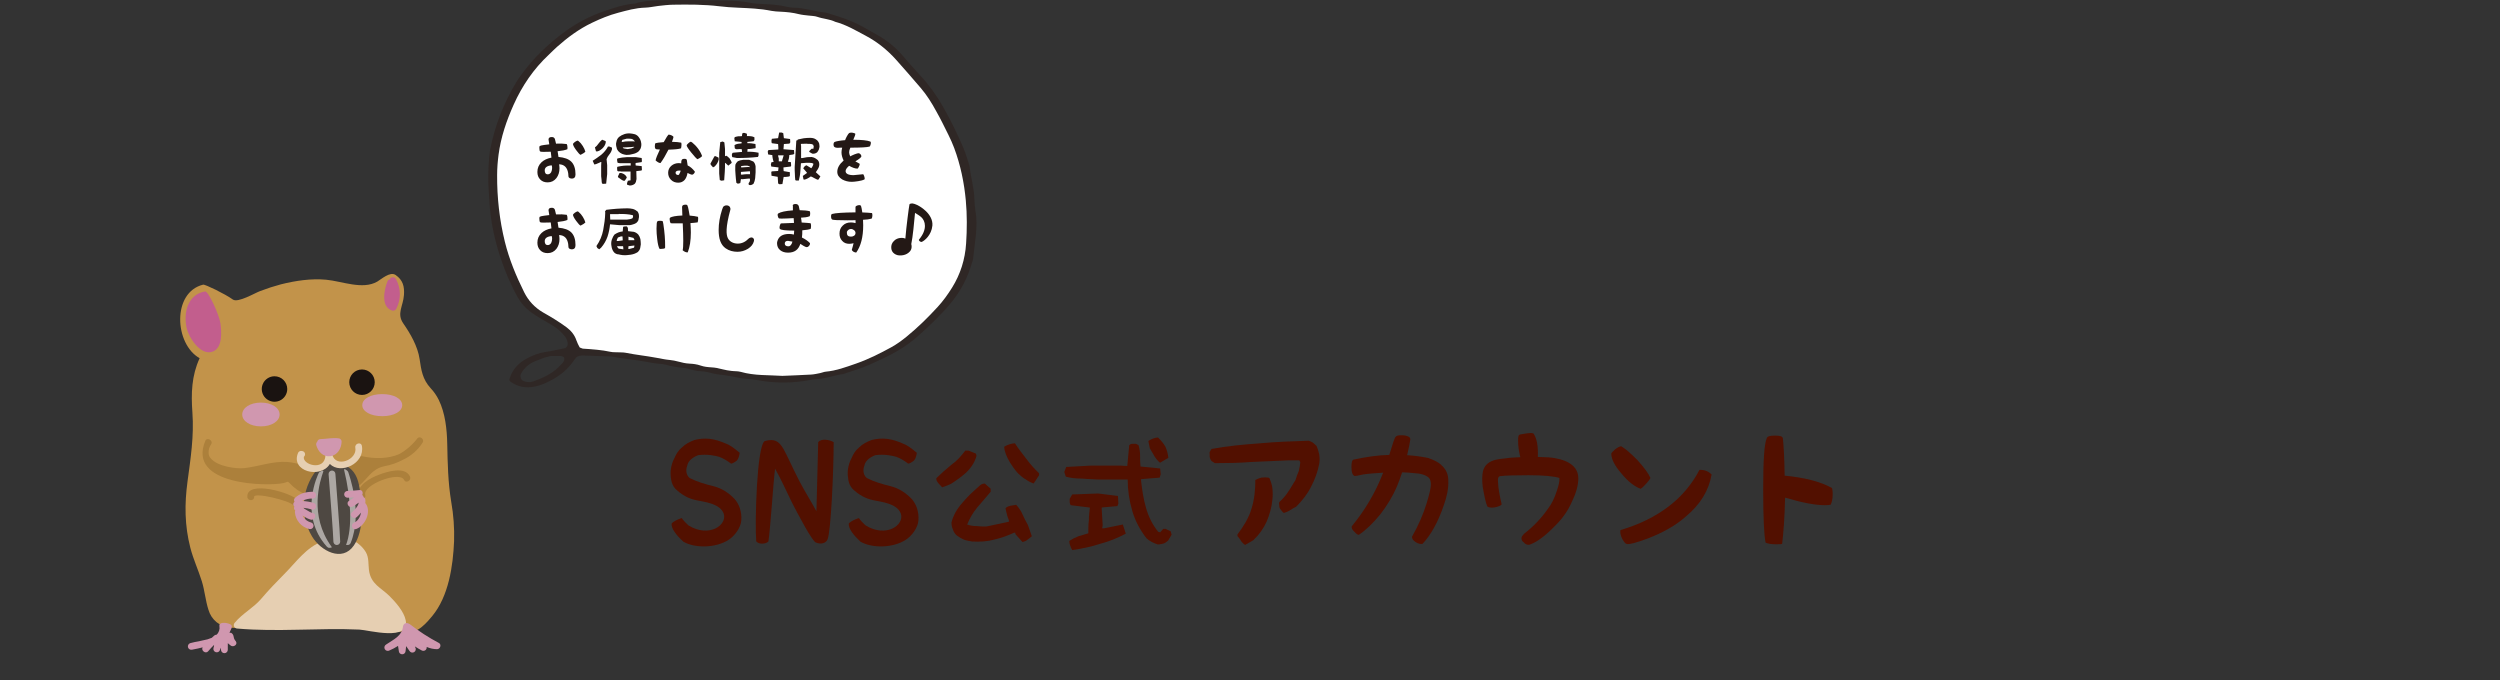 <svg width="768" height="209" viewBox="0 0 768 209" fill="none" xmlns="http://www.w3.org/2000/svg">
<rect x="0" y="0" width="768" height="209" fill="#333333" stroke="none"/>
<path d="M138.617 154.164C137.622 148.14 137.519 142.383 137.39 136.299C137.295 131.846 136.775 126.942 134.808 122.888C134.152 121.543 133.294 120.306 132.264 119.219C129.788 116.5 129.405 113.695 128.911 110.351C128.33 106.411 126.123 102.58 123.902 99.376C121.793 96.34 123.833 94.135 124.092 90.667C124.29 88 123.782 86.021 121.518 84.469C119.836 83.316 117.135 85.783 115.899 86.505C111.416 89.116 105.01 86.37 100.189 85.929C95.521 85.501 90.823 86.226 86.304 87.346C84.153 87.921 82.034 88.606 79.953 89.399C78.394 89.962 73.088 93.121 71.546 92.019C69.046 90.236 62.98 87.299 62.395 87.445C52.782 89.819 53.591 105.712 61.327 110.039C58.862 115.419 58.68 120.766 59.106 126.71C59.63 134.015 58.573 140.693 57.606 147.905C56.668 154.89 56.712 161.396 58.461 168.236C59.359 171.752 60.922 175.103 62.002 178.566C62.894 181.436 63.107 184.456 64.035 187.322C64.457 188.818 65.329 190.148 66.532 191.133C67.735 192.117 69.212 192.708 70.762 192.825C77.997 193.328 85.38 192.181 92.648 192.173C99.364 192.165 105.518 192.239 112.18 193.282C116.486 193.958 121.19 194.781 125.467 193.613C127.898 195.155 131.388 190.935 132.772 189.266C137.826 183.162 139.176 173.873 139.494 166.246C139.617 162.199 139.323 158.15 138.617 154.164Z" fill="#C2934A"/>
<path d="M128.211 134.679C126.693 136.652 124.791 138.297 122.619 139.514C119.171 140.989 115.056 140.984 111.222 140.152C111 140.095 110.766 140.11 110.553 140.197C110.341 140.283 110.162 140.435 110.043 140.631C108.15 143.66 102.278 143.471 99.174 143.707C95.221 144.006 92.038 142.189 88.237 141.915C83.773 141.595 79.402 143.337 74.988 143.812C72.589 144.07 66.837 143.316 64.789 140.846C64.556 140.618 64.373 140.344 64.251 140.042C64.129 139.739 64.071 139.415 64.08 139.089C64.05 138.151 64.33 137.229 64.877 136.466C65.607 135.33 63.592 134.176 63.075 135.413C57.279 149.248 82.451 149.429 87.066 148.401C88.431 148.097 88.313 147.699 88.902 148.362C90.359 149.952 92.151 151.199 94.147 152.015C98.842 153.791 102.075 151.349 106.787 150.71C112.202 149.978 112.746 144.246 118.122 143.216C120.084 142.861 121.979 142.202 123.737 141.263C126.248 140.121 128.372 138.273 129.851 135.945C130.472 134.954 128.968 133.753 128.211 134.679Z" fill="#AC803B"/>
<path d="M124.624 190.5C124.072 187.849 121.59 185.058 119.754 183.199C117.147 180.564 113.887 179.522 113.34 175.101C113.117 173.3 113.357 171.243 112.371 169.596C109.866 165.409 103.305 162.962 99.308 166.229C99.268 166.232 99.228 166.238 99.189 166.246C94.058 168.125 91.076 172.599 87.323 176.356C84.858 178.823 82.467 181.346 80.202 183.997C77.836 186.765 74.463 188.459 72.113 191.302C71.972 191.45 71.878 191.636 71.84 191.836C71.803 192.037 71.825 192.244 71.903 192.433C71.981 192.621 72.112 192.783 72.281 192.899C72.449 193.014 72.647 193.079 72.851 193.084C85.323 194.206 97.911 192.835 110.426 193.411C113.169 193.538 126.013 197.167 124.624 190.5Z" fill="#E6CFB2"/>
<path d="M67.709 99.286C67.342 96.694 63.993 89.364 63.004 89.531C57.66 90.431 56.338 96.023 57.311 100.662C57.929 103.618 61.676 109.567 65.484 107.958C68.438 106.708 68.063 101.793 67.709 99.286Z" fill="#C25E8D"/>
<path d="M121.626 85.715C121.528 85.541 121.384 85.398 121.21 85.302C121.036 85.205 120.838 85.158 120.639 85.167C120.44 85.176 120.247 85.24 120.082 85.352C119.917 85.464 119.786 85.619 119.704 85.801C119.698 85.813 119.695 85.829 119.69 85.841C119.538 85.878 119.397 85.951 119.28 86.056C119.164 86.16 119.075 86.292 119.021 86.439C118.015 88.977 116.904 94.234 120.427 95.395C120.686 95.483 120.969 95.469 121.219 95.356C121.468 95.243 121.666 95.041 121.772 94.788C122.499 93.382 122.867 91.817 122.841 90.233C122.816 88.65 122.398 87.098 121.626 85.715Z" fill="#C25E8D"/>
<path d="M80.154 130.982C76.885 130.982 74.414 129.411 74.414 127.329C74.414 125.247 76.882 123.676 80.154 123.676C83.427 123.676 85.895 125.247 85.895 127.329C85.895 129.411 83.428 130.982 80.154 130.982Z" fill="#D097AF"/>
<path d="M117.425 127.851C113.872 127.851 111.293 126.424 111.293 124.46C111.293 122.495 113.873 121.067 117.425 121.067C120.977 121.067 123.557 122.494 123.557 124.46C123.557 126.425 120.978 127.851 117.425 127.851Z" fill="#D097AF"/>
<path d="M91.591 153.729C89.716 151.371 75.697 147.324 75.98 152.64C76.049 153.98 78.136 153.986 78.067 152.64C77.986 151.13 88.98 153.777 90.115 155.205C90.953 156.259 92.421 154.771 91.591 153.729Z" fill="#AC803B"/>
<path d="M125.936 146.373C124.423 143.139 118.896 144.904 116.512 145.795C113.89 146.775 109.197 149.123 110.199 152.656C110.273 152.923 110.45 153.15 110.691 153.286C110.931 153.423 111.217 153.458 111.483 153.384C111.75 153.31 111.977 153.134 112.113 152.893C112.25 152.652 112.285 152.367 112.211 152.1C111.302 148.893 122.81 144.596 124.133 147.425C124.704 148.645 126.503 147.585 125.936 146.373Z" fill="#AC803B"/>
<path d="M72.444 196.996C72.39 196.919 72.33 196.857 72.276 196.787H72.279L72.259 196.769C71.464 195.725 72.112 195.161 71.02 194.394C70.97 194.359 70.549 194.418 70.498 194.394C70.685 193.695 71.841 192.322 70.759 191.784C69.557 191.186 67.219 191.007 67.405 192.322C67.495 192.801 67.463 193.295 67.312 193.759C67.162 194.222 66.897 194.641 66.543 194.975C66.291 194.984 66.048 195.07 65.847 195.221C65.574 195.447 65.329 195.694 65.069 195.929C64.642 196.114 64.204 196.272 63.756 196.4C62.865 196.573 61.984 196.784 61.103 197C60.219 197.143 59.343 197.33 58.479 197.562C58.212 197.636 57.986 197.813 57.849 198.054C57.713 198.294 57.677 198.58 57.751 198.846C57.825 199.113 58.002 199.34 58.243 199.476C58.483 199.613 58.769 199.648 59.035 199.574C60.13 199.399 61.202 199.128 62.275 198.864C61.648 199.814 63.189 200.986 63.932 200.088C64.51 199.395 65.124 198.734 65.773 198.107C65.754 198.436 65.689 198.762 65.58 199.073C65.506 199.34 65.541 199.625 65.678 199.866C65.814 200.107 66.041 200.284 66.308 200.357C66.574 200.431 66.86 200.396 67.1 200.26C67.341 200.123 67.518 199.897 67.592 199.63C67.651 199.386 67.745 199.173 67.815 198.941C67.836 199.167 67.885 199.381 67.891 199.614C67.891 199.89 68.001 200.156 68.197 200.352C68.392 200.547 68.658 200.657 68.934 200.657C69.211 200.657 69.477 200.547 69.672 200.352C69.868 200.156 69.978 199.89 69.978 199.614V197.575C70.256 197.802 70.535 198.026 70.805 198.265C71.648 199.005 73.162 198.015 72.444 196.996Z" fill="#D097AF"/>
<path d="M134.783 197.489C131.659 195.847 128.69 193.925 125.912 191.749C125.841 191.707 125.763 191.676 125.682 191.66C125.525 191.53 125.335 191.445 125.134 191.413C124.933 191.382 124.726 191.404 124.536 191.478C124.347 191.553 124.18 191.676 124.054 191.836C123.928 191.997 123.846 192.187 123.818 192.389C123.45 195.477 120.866 196.434 118.594 198.012C118.355 198.152 118.182 198.381 118.112 198.648C118.042 198.916 118.081 199.201 118.22 199.44C118.36 199.679 118.589 199.852 118.857 199.923C119.125 199.993 119.409 199.954 119.648 199.814C120.564 199.427 121.444 198.96 122.277 198.418C122.369 198.927 122.462 199.437 122.513 199.956C122.513 200.233 122.623 200.499 122.819 200.694C123.015 200.89 123.28 201 123.557 201C123.834 201 124.099 200.89 124.295 200.694C124.49 200.499 124.6 200.233 124.6 199.956C124.625 199.463 124.681 198.972 124.766 198.485C125.104 198.978 125.468 199.453 125.787 199.961C125.856 200.08 125.948 200.183 126.057 200.266C126.167 200.349 126.291 200.409 126.424 200.444C126.556 200.479 126.695 200.487 126.83 200.469C126.966 200.45 127.097 200.405 127.216 200.336C127.334 200.266 127.437 200.175 127.52 200.065C127.603 199.956 127.664 199.832 127.698 199.699C127.733 199.566 127.741 199.428 127.723 199.292C127.704 199.157 127.659 199.026 127.59 198.907C127.536 198.794 127.504 198.684 127.458 198.573C128.132 199.027 128.831 199.441 129.554 199.813C129.724 199.909 129.919 199.954 130.114 199.943C130.309 199.932 130.497 199.866 130.656 199.752C130.815 199.639 130.938 199.482 131.011 199.301C131.085 199.119 131.105 198.921 131.069 198.729C132.071 199.18 133.156 199.42 134.255 199.433C135.243 199.428 135.75 197.96 134.783 197.489Z" fill="#D097AF"/>
<path d="M88.243 119.501C88.243 120.275 88.014 121.032 87.584 121.676C87.154 122.32 86.543 122.822 85.828 123.119C85.113 123.415 84.325 123.493 83.566 123.342C82.806 123.191 82.109 122.818 81.561 122.27C81.014 121.723 80.641 121.025 80.49 120.266C80.339 119.507 80.417 118.719 80.713 118.004C81.01 117.289 81.512 116.678 82.156 116.248C82.8 115.818 83.557 115.588 84.331 115.589C85.368 115.589 86.363 116.002 87.097 116.735C87.83 117.469 88.243 118.463 88.243 119.501Z" fill="#1A1311"/>
<path d="M111.206 121.327C113.367 121.327 115.12 119.575 115.12 117.413C115.12 115.251 113.367 113.499 111.206 113.499C109.044 113.499 107.292 115.251 107.292 117.413C107.292 119.575 109.044 121.327 111.206 121.327Z" fill="#1A1311"/>
<path d="M110.496 150.099C109.995 146.993 108.996 144.276 106.006 142.982C104.211 142.203 101.272 141.633 99.377 142.639C99.019 142.43 98.612 142.847 98.245 143.247C95.556 146.089 93.868 149.732 93.436 153.621C93.005 157.51 93.854 161.434 95.855 164.797C98.539 169.255 105.131 172.792 108.704 167.57C111.863 162.958 111.337 155.305 110.496 150.099Z" fill="#4E4842"/>
<path d="M101.203 168.298C101.057 168.298 100.912 168.267 100.778 168.207C100.645 168.147 100.525 168.059 100.428 167.95C91.523 158.049 97.862 145.416 97.923 145.29C98.187 144.778 99.518 144.296 99.328 144.839C98.33 147.681 94.764 158.205 101.898 168.028C102.057 168.245 101.449 168.296 101.203 168.296L101.203 168.298Z" fill="#ACA7A3"/>
<path d="M103.464 167.427C103.187 167.427 102.922 167.317 102.726 167.121C102.531 166.926 102.421 166.66 102.421 166.384C102.421 164.834 101.455 152.162 100.945 145.677C100.934 145.541 100.951 145.403 100.993 145.273C101.035 145.143 101.103 145.022 101.192 144.918C101.281 144.813 101.39 144.728 101.512 144.665C101.634 144.603 101.767 144.566 101.904 144.555C102.041 144.544 102.178 144.561 102.309 144.603C102.439 144.645 102.56 144.713 102.664 144.802C102.768 144.891 102.854 145 102.916 145.122C102.978 145.244 103.016 145.377 103.027 145.514C103.086 146.279 104.508 164.367 104.508 166.385C104.508 166.662 104.399 166.927 104.203 167.123C104.007 167.319 103.742 167.428 103.465 167.428L103.464 167.427Z" fill="#ACA7A3"/>
<path d="M106.769 167.427C106.621 167.427 106.275 167.476 106.331 167.33C108.248 162.296 107.899 153.337 105.702 144.331C105.562 143.775 106.832 144.496 106.991 145.05C107.158 145.641 111.552 157.424 107.716 166.825C107.635 167.009 107.502 167.164 107.334 167.272C107.165 167.379 106.968 167.434 106.768 167.43L106.769 167.427Z" fill="#ACA7A3"/>
<path d="M96.349 154.503C95.203 154.151 94.016 153.951 92.819 153.91C93.813 153.366 94.939 153.107 96.072 153.161C96.348 153.161 96.614 153.051 96.809 152.856C97.005 152.66 97.115 152.395 97.115 152.118C97.115 151.841 97.005 151.576 96.809 151.38C96.614 151.184 96.348 151.074 96.072 151.074C94.021 151.092 92.166 151.504 90.637 152.945C90.468 153.091 90.358 153.293 90.328 153.514C90.298 153.735 90.35 153.96 90.474 154.145C90.362 154.233 90.271 154.344 90.207 154.471C90.143 154.598 90.107 154.738 90.103 154.88C90.098 155.022 90.125 155.163 90.181 155.294C90.237 155.425 90.321 155.542 90.427 155.637C90.327 155.821 90.294 156.034 90.332 156.24C90.37 156.446 90.477 156.633 90.635 156.77C90.658 156.791 90.686 156.807 90.71 156.827C90.624 156.982 90.582 157.159 90.59 157.336C90.685 158.556 91.163 159.715 91.957 160.645C92.752 161.576 93.82 162.231 95.01 162.517C95.275 162.586 95.557 162.548 95.794 162.411C96.031 162.274 96.206 162.05 96.278 161.786C96.352 161.521 96.318 161.239 96.185 161C96.052 160.76 95.829 160.583 95.567 160.506C94.998 160.362 94.467 160.097 94.01 159.728C93.554 159.36 93.183 158.897 92.923 158.371C93.07 158.454 93.212 158.548 93.358 158.63C94.024 159.083 94.758 159.426 95.532 159.647C96.848 159.86 97.411 157.848 96.089 157.636C95.494 157.45 94.93 157.178 94.414 156.828C93.939 156.568 93.463 156.284 93.007 155.975C93.954 156.051 94.889 156.233 95.795 156.517C97.085 156.919 97.629 154.904 96.349 154.503Z" fill="#D097AF"/>
<path d="M112.368 154.722C112.322 154.668 112.27 154.619 112.214 154.576C112.275 154.188 112.275 153.793 112.214 153.405C112.196 153.255 112.137 153.112 112.043 152.992C111.949 152.872 111.825 152.781 111.683 152.726C111.675 152.603 111.643 152.483 111.587 152.373L111.571 152.347C111.49 152.231 111.389 152.13 111.273 152.05C111.608 151.4 111.342 150.461 110.425 150.551C109.212 150.671 107.99 150.797 106.772 150.812C106.495 150.812 106.229 150.922 106.034 151.118C105.838 151.313 105.728 151.579 105.728 151.855C105.728 152.132 105.838 152.398 106.034 152.593C106.229 152.789 106.495 152.899 106.772 152.899C107.423 152.891 108.076 152.85 108.729 152.795C108.277 153.175 107.795 153.519 107.289 153.824C106.1 154.456 107.156 156.259 108.343 155.627C108.835 155.353 109.309 155.048 109.762 154.713C109.911 154.608 110.059 154.501 110.206 154.395C110.071 155.513 108.824 156.766 108.118 157.38C107.103 158.268 108.585 159.738 109.594 158.856C110.069 158.438 110.502 157.976 110.889 157.477C110.73 158.77 109.871 160.142 108.841 160.504C107.578 160.945 108.121 162.963 109.397 162.515C112.107 161.567 114.187 157.308 112.368 154.722Z" fill="#D097AF"/>
<path d="M111.168 136.968C110.921 135.646 108.91 136.208 109.156 137.525C109.852 141.239 103.108 143.925 102.035 139.58C101.962 139.343 101.807 139.139 101.598 139.006C101.388 138.872 101.139 138.818 100.893 138.851C100.647 138.884 100.421 139.004 100.254 139.188C100.088 139.373 99.993 139.61 99.986 139.858C99.806 144.904 92.741 142.75 93.359 140.308C93.5 140.191 93.606 140.037 93.665 139.864C93.724 139.69 93.733 139.503 93.691 139.325C93.649 139.146 93.558 138.983 93.428 138.853C93.298 138.724 93.135 138.633 92.956 138.591C92.901 138.579 92.844 138.568 92.787 138.555C92.566 138.495 92.33 138.509 92.117 138.596C91.904 138.683 91.726 138.837 91.609 139.035C89.035 144.825 98.552 147.21 101.328 142.528C104.653 145.883 112.181 142.384 111.168 136.968Z" fill="#E6CFB2"/>
<path d="M104.177 134.674C102.229 134.403 100.356 134.831 98.42 134.897C98.194 134.898 97.975 134.977 97.8 135.121C97.626 135.265 97.506 135.464 97.461 135.686C97.324 135.821 97.225 135.989 97.171 136.173C97.117 136.357 97.111 136.552 97.153 136.739C97.714 138.757 99.272 140.444 101.512 140.137C103.711 139.834 104.885 137.733 104.944 135.68C104.946 135.451 104.872 135.227 104.733 135.045C104.594 134.863 104.399 134.732 104.177 134.674Z" fill="#D097AF"/>
<g clip-path="url(#clip0_499_3)">
<path d="M150.658 45.56C152.112 38.358 154.775 31.636 158.542 25.351C159.03 24.529 159.582 23.751 160.145 22.972C163.869 17.808 168.432 13.465 173.536 9.72C177.25 6.999 181.293 4.908 185.665 3.414C188.731 2.368 191.787 1.323 195.056 1.099C197.443 0.309 199.905 0.16 202.398 0.096C209.264 -0.086 216.119 0.053 222.984 0.16C225.457 0.202 227.929 0.352 230.38 0.843C231.675 1.109 233.022 1.173 234.359 1.237C236.842 1.355 239.304 1.472 241.734 2.091C242.466 2.283 243.241 2.358 243.994 2.368C247.263 2.39 250.351 3.595 253.576 3.851C257.609 4.993 261.598 6.263 265.27 8.343C266.596 9.09 267.912 9.869 269.249 10.595C272.294 12.259 274.958 14.393 277.239 17.018C278.99 19.035 280.73 21.083 282.556 23.025C285.325 25.97 287.67 29.213 289.665 32.713C292.031 36.864 294.132 41.164 296.011 45.56C296.764 47.331 297.231 49.177 297.846 50.991C298.196 54.416 299.268 57.745 299.342 61.212C299.374 62.364 299.438 63.517 299.64 64.648C300.552 69.663 299.396 74.571 298.929 79.511C298.897 79.884 298.738 80.247 298.632 80.621C297.295 85.283 295.109 89.498 292 93.222C289.05 96.753 285.718 99.901 282.311 102.974C280.317 104.777 278.162 106.345 275.86 107.711C273.069 109.376 270.098 110.667 267.159 112.011C264.548 113.217 261.779 113.932 259.094 114.892C256.261 115.244 253.576 116.407 250.69 116.46C250.128 116.471 249.555 116.599 248.992 116.706C243.506 117.762 238.02 117.794 232.524 116.748C231.399 116.535 230.253 116.439 229.117 116.354C227.971 116.258 226.857 116.098 225.733 115.82C224.629 115.543 223.494 115.404 222.369 115.223C221.424 115.084 220.459 115.063 219.546 114.839C218.061 114.476 216.596 114.06 215.058 114.028C213.317 113.996 211.726 113.195 210.017 113.035C208.118 112.854 206.24 112.555 204.404 112.011C203.863 111.851 203.279 111.808 202.706 111.776C201.178 111.68 199.693 111.36 198.196 111.083C194.822 110.464 191.395 110.24 188.031 109.546C187.851 109.504 187.649 109.514 187.458 109.504C184.603 109.397 181.738 109.301 178.884 109.205C178.693 109.205 178.502 109.237 178.311 109.269C177.738 109.365 177.165 109.525 176.836 110.016C175.329 112.267 173.536 114.209 171.244 115.681C169.461 116.823 167.594 117.805 165.609 118.424C162.585 119.362 159.582 119.213 156.866 117.293C156.505 117.036 156.399 116.759 156.537 116.311C157.449 113.387 159.423 111.371 162.044 110.026C163.731 109.162 165.482 108.426 167.413 108.149C169.483 107.85 171.52 107.359 173.568 106.954C173.992 106.868 174.47 106.111 174.417 105.609C174.332 104.841 174.13 104.126 173.653 103.486C172.592 102.099 171.329 100.946 169.854 100.05C168.719 99.357 167.562 98.684 166.405 98.023C160.972 94.929 159.71 92.966 157.354 88.068C155.699 84.622 154.298 81.047 153.184 77.388C151.688 72.437 150.658 67.369 150.361 62.183C150.266 60.465 150.16 58.737 150.022 56.453C149.884 53.637 150.138 48.056 150.637 45.57L150.658 45.56ZM249.183 115.052C250.128 114.999 251.061 114.774 251.985 114.593C252.547 114.486 253.078 114.22 253.64 114.166C256.898 113.878 259.922 112.737 262.978 111.68C266.766 110.368 270.331 108.565 273.833 106.644C275.499 105.727 277.038 104.596 278.523 103.39C281.94 100.605 285.06 97.532 288.031 94.299C289.718 92.464 291.161 90.458 292.477 88.346C295.056 84.195 296.467 79.671 296.785 74.827C297.072 70.431 297.103 66.024 296.7 61.628C296.191 56.091 295.066 50.649 293.114 45.432C292.116 42.754 290.726 40.225 289.474 37.653C288.89 36.448 288.222 35.295 287.585 34.122C286.216 31.593 284.699 29.171 282.821 26.984C280.338 24.081 277.834 21.201 275.287 18.352C272.592 15.343 269.483 12.846 265.907 10.947C262.882 9.346 259.932 7.575 256.579 6.69C254.85 5.836 252.887 5.804 251.083 5.164C250.213 4.854 249.205 4.886 248.26 4.758C247.316 4.63 246.35 4.577 245.438 4.342C243.581 3.862 241.692 3.67 239.782 3.585C238.827 3.542 237.872 3.499 236.938 3.318C233.564 2.635 230.136 2.507 226.709 2.358C224.809 2.272 222.899 2.155 221.011 1.92C216.267 1.344 211.503 1.365 206.749 1.44C205.232 1.461 203.714 1.654 202.197 1.824C200.87 1.974 199.555 2.304 198.239 2.336C195.342 2.4 192.594 3.201 189.845 3.926C187.097 4.652 184.455 5.751 181.866 6.988C177.865 8.898 174.364 11.502 171.074 14.425C170.215 15.183 169.429 16.015 168.591 16.805C163.922 21.169 160.399 26.343 157.789 32.169C155.592 37.077 153.863 42.135 153.162 47.491C152.887 49.572 152.727 51.684 152.717 53.786C152.685 60.7 153.438 67.539 155.094 74.261C156.431 79.671 158.553 84.792 161.025 89.764C162.331 92.389 164.272 94.47 166.809 95.953C167.955 96.625 169.132 97.265 170.257 97.98C171.541 98.791 172.836 99.623 174.045 100.53C175.435 101.576 176.528 102.878 177.091 104.596C177.324 105.31 177.706 105.993 178.056 106.665C178.131 106.793 178.385 106.836 178.555 106.911C178.735 106.986 178.905 107.082 179.096 107.092C181.951 107.284 184.794 107.466 187.596 108.074C188.328 108.234 189.113 108.17 189.877 108.213C190.641 108.255 191.416 108.213 192.159 108.351C195.331 108.991 198.547 109.312 201.719 109.909C203.025 110.154 204.319 110.432 205.646 110.56C206.59 110.656 207.534 110.816 208.447 111.083C209.55 111.403 210.654 111.627 211.811 111.691C212.957 111.755 214.092 111.883 215.174 112.267C216.267 112.651 217.392 112.779 218.538 112.833C219.684 112.897 220.798 113.11 221.902 113.419C222.814 113.676 223.759 113.804 224.703 113.932C225.648 114.06 226.634 113.964 227.536 114.22C231.813 115.447 236.216 115.169 240.45 115.457C243.432 115.329 246.286 115.233 249.141 115.063L249.183 115.052ZM164.283 111.019C162.5 111.734 161.078 113.014 160.092 114.732C159.625 115.553 160.017 116.823 160.877 117.09C161.8 117.389 162.776 117.538 163.678 117.218C166.554 116.215 169.313 114.967 171.552 112.822C171.966 112.427 172.348 112 172.74 111.595C173.154 111.168 173.398 110.667 173.345 110.058C173.313 109.642 172.698 109.333 172.008 109.354C171.626 109.365 171.255 109.354 169.865 109.354C168.528 109.28 166.395 110.165 164.304 111.008L164.283 111.019Z" fill="#2F2725"/>
<path d="M240.493 115.458C243.474 115.33 246.329 115.234 249.183 115.063C250.128 115.01 251.061 114.786 251.985 114.604C252.547 114.498 253.078 114.231 253.64 114.178C256.898 113.889 259.922 112.748 262.978 111.691C266.766 110.379 270.331 108.576 273.833 106.655C275.499 105.738 277.038 104.607 278.523 103.401C281.94 100.616 285.06 97.543 288.031 94.31C289.718 92.475 291.161 90.469 292.477 88.357C295.055 84.206 296.467 79.682 296.785 74.838C297.072 70.442 297.103 66.035 296.7 61.64C296.191 56.102 295.066 50.66 293.114 45.443C292.116 42.765 290.726 40.236 289.474 37.665C288.89 36.459 288.222 35.306 287.585 34.133C286.216 31.604 284.699 29.182 282.821 26.995C280.338 24.093 277.833 21.212 275.287 18.363C272.592 15.354 269.482 12.857 265.907 10.958C262.882 9.358 259.932 7.586 256.579 6.701C254.85 5.847 252.887 5.815 251.083 5.175C250.213 4.866 249.204 4.898 248.26 4.77C247.316 4.642 246.35 4.588 245.437 4.354C243.581 3.873 241.692 3.681 239.782 3.596C238.827 3.553 237.872 3.511 236.938 3.329C233.564 2.646 230.136 2.518 226.709 2.369C224.809 2.284 222.899 2.166 221.01 1.931C216.267 1.355 211.503 1.377 206.749 1.451C205.232 1.473 203.714 1.665 202.197 1.835C200.87 1.985 199.555 2.316 198.239 2.348C195.342 2.412 192.594 3.212 189.845 3.937C187.097 4.663 184.455 5.762 181.866 7C177.865 8.91 174.364 11.513 171.074 14.437C170.215 15.194 169.429 16.026 168.591 16.816C163.922 21.18 160.399 26.355 157.789 32.18C155.592 37.088 153.863 42.146 153.162 47.502C152.887 49.583 152.727 51.695 152.717 53.797C152.685 60.711 153.438 67.551 155.094 74.273C156.431 79.682 158.553 84.804 161.025 89.776C162.331 92.4 164.272 94.481 166.808 95.964C167.954 96.636 169.132 97.277 170.257 97.992C171.541 98.802 172.836 99.635 174.045 100.542C175.435 101.587 176.528 102.889 177.091 104.607C177.324 105.322 177.706 106.004 178.056 106.677C178.131 106.805 178.385 106.847 178.555 106.922C178.735 106.997 178.905 107.093 179.096 107.103C181.951 107.296 184.794 107.477 187.596 108.085C188.328 108.245 189.113 108.181 189.877 108.224C190.641 108.266 191.416 108.224 192.159 108.362C195.331 109.003 198.547 109.323 201.719 109.92C203.025 110.166 204.319 110.443 205.645 110.571C206.59 110.667 207.534 110.827 208.447 111.094C209.55 111.414 210.654 111.638 211.811 111.702C212.957 111.766 214.092 111.894 215.174 112.278C216.267 112.662 217.392 112.79 218.538 112.844C219.684 112.908 220.798 113.121 221.902 113.431C222.814 113.687 223.759 113.815 224.703 113.943C225.648 114.071 226.634 113.975 227.536 114.231C231.813 115.458 236.216 115.18 240.45 115.469L240.493 115.458Z" fill="white"/>
<g clip-path="url(#clip1_499_3)">
<path d="M171.556 48.214C173.389 48.374 174.651 48.845 175.5 49.66C176.365 50.531 176.794 51.832 176.794 53.557C176.794 54.444 176.413 54.859 175.643 54.859C175.413 54.859 175.214 54.803 174.976 54.7C174.778 54.572 174.667 54.428 174.635 54.244C174.595 53.773 174.564 53.43 174.548 53.198C174.262 51.441 173.357 50.538 171.762 50.467C171.833 50.954 171.873 51.353 171.873 51.712C171.873 52.886 171.548 53.885 170.937 54.7C170.238 55.586 169.349 56.025 168.238 56.025C167.302 56.025 166.548 55.754 165.968 55.155C165.357 54.54 165.087 53.781 165.087 52.823C165.087 51.625 165.5 50.65 166.365 49.836C167.119 49.133 168.111 48.678 169.405 48.422C169.349 47.791 169.294 47.224 169.191 46.609C167.23 46.697 166.206 46.665 165.968 46.553C165.77 46.425 165.683 46.05 165.683 45.379C165.683 45.052 165.738 44.892 165.865 44.836C166.048 44.724 166.532 44.62 167.23 44.525C167.484 44.469 167.952 44.413 168.738 44.341C168.579 43.438 168.508 42.999 168.508 42.871C168.508 42.344 168.818 42.097 169.516 42.097C170 42.097 170.31 42.296 170.468 42.712C170.484 42.783 170.595 43.215 170.81 44.125C172.143 44.069 173.238 44.125 174.103 44.253C174.246 44.485 174.333 44.868 174.333 45.339C174.333 45.539 174.318 45.699 174.302 45.842C173.603 46.13 172.595 46.33 171.294 46.457C171.405 47.072 171.492 47.615 171.564 48.214H171.556ZM168.262 53.557C168.691 53.557 169.072 53.326 169.325 52.886C169.508 52.487 169.611 52.072 169.611 51.601C169.611 51.313 169.572 51.058 169.484 50.786C168.064 50.914 167.341 51.441 167.341 52.343C167.341 53.126 167.651 53.557 168.262 53.557ZM177.492 43.191C177.492 43.191 177.603 43.223 177.778 43.391C178.246 43.774 178.659 44.245 179.056 44.892C179.437 45.523 179.706 46.106 179.825 46.609C179.54 46.897 179.056 47.24 178.349 47.568C178.04 47.44 177.595 46.937 176.96 46.066C176.31 45.179 176.024 44.565 176.024 44.221C176.024 44.109 176.222 43.918 176.619 43.59C177.048 43.319 177.318 43.191 177.484 43.191H177.492Z" fill="#231815"/>
<path d="M184.929 56.361C184.857 56.034 184.802 55.658 184.802 55.275C184.731 54.876 184.731 54.492 184.675 54.117V50.914L184.731 49.772H184.548C184.223 49.956 183.897 50.084 183.596 50.204C183.27 50.403 182.897 50.475 182.572 50.531L182.072 49.389C182.953 48.806 183.85 48.231 184.738 47.52C185.564 46.817 186.27 45.979 186.77 45.02H187.223L188 45.348V45.851C187.857 46.434 187.604 46.937 187.223 47.392C186.842 47.848 186.524 48.351 186.342 48.934L186.524 50.731V53.486L186.215 56.417L185.262 56.489L184.937 56.361H184.929ZM183.072 46.434L182.762 45.276C183.215 44.964 183.588 44.517 183.897 44.062C184.223 43.607 184.596 43.231 184.977 42.92L186.072 43.351V43.878C186 44.19 185.873 44.509 185.675 44.837C185.492 45.148 185.246 45.396 184.977 45.667C184.675 45.923 184.421 46.099 184.096 46.298C183.77 46.482 183.469 46.554 183.072 46.482V46.426V46.434ZM191.096 47.264C190.643 47.065 190.27 46.809 189.945 46.434C189.691 46.106 189.492 45.803 189.437 45.404C189.31 45.02 189.238 44.645 189.238 44.19C189.31 43.806 189.365 43.431 189.492 43.048C189.619 42.72 189.818 42.393 190.143 42.089C190.643 41.69 191.223 41.386 191.85 41.187C192.429 41.003 193.056 40.931 193.754 41.003C194.207 41.059 194.651 41.131 195.088 41.259C195.54 41.442 195.913 41.69 196.238 42.145C196.564 42.529 196.738 42.928 196.865 43.359C196.992 43.814 197.064 44.318 196.992 44.845C196.937 45.156 196.865 45.475 196.738 45.731C196.556 46.059 196.357 46.314 196.111 46.562C195.611 46.945 195.032 47.193 194.381 47.32C193.754 47.52 193.119 47.592 192.421 47.592C191.969 47.52 191.524 47.448 191.088 47.264H191.096ZM192.627 56.737V56.281L192.881 55.523L193.707 55.395V52.695H190.77C190.572 52.639 190.389 52.568 190.143 52.639C189.889 52.695 189.691 52.568 189.619 52.384L189.564 51.481L189.691 51.226C190.318 51.098 190.969 50.97 191.667 50.898C192.35 50.843 193.056 50.843 193.754 50.843V50.14H190.445L189.746 50.012C189.691 49.812 189.619 49.684 189.619 49.509C189.564 49.309 189.564 49.109 189.564 48.926L189.691 48.67C190.143 48.598 190.643 48.471 191.151 48.399C191.604 48.343 192.104 48.343 192.627 48.271H195.342L197.127 48.542L197.199 49.557L197.072 49.812L195.294 50.068L195.223 50.339L195.294 50.843L197.127 51.026L197.199 52.112L197.072 52.384L195.484 52.568V52.895L195.54 54.995C195.484 55.323 195.413 55.579 195.342 55.898C195.215 56.225 195.04 56.481 194.715 56.657C194.532 56.785 194.262 56.856 194.088 56.912C193.889 56.984 193.635 56.984 193.389 56.984L192.635 56.729L192.627 56.737ZM190.723 55.067C190.397 54.868 190.143 54.684 189.897 54.484L189.826 54.181L190.326 53.151H190.85C191.151 53.222 191.405 53.35 191.675 53.478C191.929 53.662 192.175 53.861 192.357 54.109L192.556 54.564L191.929 55.523H191.532C191.223 55.395 190.977 55.267 190.723 55.067ZM194.969 43.351C194.659 42.968 194.342 42.72 193.889 42.648C193.437 42.592 193.008 42.592 192.556 42.592L191.151 42.976L190.969 43.607H191.278C191.802 43.479 192.302 43.423 192.881 43.423H194.54L194.969 43.479V43.351ZM194.659 45.092C194.135 45.148 193.635 45.22 193.056 45.22C192.477 45.276 191.921 45.276 191.35 45.276V45.404C191.532 45.603 191.802 45.675 192.048 45.675C192.302 45.731 192.548 45.731 192.802 45.803C193.183 45.731 193.58 45.675 193.953 45.603C194.262 45.532 194.58 45.348 194.905 45.148L194.651 45.092H194.659Z" fill="#231815"/>
<path d="M209.223 45.563C208.596 45.795 207.334 45.923 205.35 45.978C204.5 47.648 203.691 49.037 202.905 50.092C202.492 50.092 201.969 49.804 201.397 49.277C201.508 48.646 201.937 47.56 202.715 45.931C201.945 45.899 201.58 45.859 201.524 45.819C201.27 45.691 201.167 45.404 201.167 44.916C201.167 44.333 201.254 44.046 201.397 43.99C201.667 43.878 202.477 43.774 203.897 43.662C204.691 42.217 205.191 41.49 205.334 41.378C205.365 41.378 205.405 41.362 205.477 41.362C205.691 41.362 206 41.45 206.326 41.594C206.707 41.778 206.881 41.937 206.881 42.121C206.881 42.265 206.738 42.72 206.429 43.567C207.635 43.583 208.532 43.678 209.27 43.822C209.302 43.91 209.357 44.126 209.357 44.421C209.357 44.821 209.286 45.196 209.215 45.563H209.223ZM211.238 50.818C212.088 51.218 212.786 51.849 213.437 52.687C213.453 52.719 213.453 52.759 213.453 52.759C213.453 52.943 213.365 53.142 213.167 53.342C212.969 53.574 212.786 53.67 212.572 53.67C212.389 53.67 211.977 53.51 211.207 53.127C211.048 54.069 210.754 54.756 210.326 55.267C209.802 55.85 209.135 56.121 208.365 56.121C207.5 56.121 206.746 55.85 206.151 55.267C205.54 54.652 205.254 53.925 205.254 53.079C205.254 52.232 205.58 51.481 206.262 50.906C206.889 50.379 207.667 50.108 208.532 50.108C208.762 50.108 208.984 50.124 209.27 50.179C209.27 49.565 209.326 49.277 209.429 49.133C209.572 48.878 209.842 48.79 210.294 48.79C210.691 48.79 210.905 48.902 210.992 49.149C211.119 49.82 211.191 50.379 211.246 50.834L211.238 50.818ZM208.556 53.702C208.865 53.158 209.04 52.759 209.111 52.432C208.897 52.392 208.77 52.392 208.683 52.392C207.945 52.392 207.532 52.623 207.532 53.079C207.532 53.262 207.619 53.422 207.746 53.566C207.905 53.694 208.072 53.749 208.286 53.749C208.357 53.749 208.445 53.733 208.556 53.694V53.702ZM212.246 43.543C212.246 43.543 212.405 43.599 212.643 43.774C213.238 44.245 213.865 44.876 214.477 45.691C215.072 46.522 215.469 47.288 215.683 47.951C215.429 48.255 214.945 48.606 214.246 48.91C213.937 48.71 213.278 48.023 212.357 46.865C211.405 45.691 210.937 44.924 210.937 44.653C210.937 44.525 211.119 44.325 211.492 43.982C211.85 43.654 212.103 43.527 212.246 43.527V43.543Z" fill="#231815"/>
<path d="M218.58 50.89C218.397 50.706 218.254 50.507 218.254 50.259L219.477 48.015L219.778 47.959L220.731 48.414L220.802 48.917C220.731 49.372 220.548 49.748 220.35 50.131C220.151 50.514 219.85 50.834 219.524 51.161L219.024 51.417C218.897 51.217 218.77 51.09 218.572 50.89H218.58ZM221.119 55.306L220.937 53.334V47L221.262 43.67L222.016 43.47L222.524 43.742C222.596 44.429 222.651 45.084 222.723 45.786V47.959H222.85L223.104 47.831C223.485 48.015 223.802 48.334 224.127 48.662C224.381 49.045 224.556 49.42 224.754 49.804V50.059L223.731 50.89L222.85 50.059H222.723C222.723 50.962 222.723 51.856 222.651 52.759C222.596 53.645 222.524 54.556 222.469 55.386L221.643 55.514L221.119 55.315V55.306ZM224.937 48.262L224.81 47.575C224.881 47.448 224.881 47.304 224.937 47.176C224.937 47.048 225.008 46.992 225.135 46.921L227.945 46.665V46.537L227.873 45.834C227.492 45.779 227.119 45.779 226.667 45.834C226.215 45.906 225.889 45.779 225.715 45.523L225.643 44.565C225.969 44.365 226.342 44.237 226.723 44.165C227.048 44.109 227.421 44.109 227.818 44.037V43.606L225.715 43.407L225.588 42.504L225.715 42.121C226.04 41.993 226.413 41.937 226.794 41.865C227.175 41.865 227.548 41.865 227.945 41.809C227.945 41.609 227.945 41.41 228 41.226C228 41.026 228.072 40.899 228.254 40.843H228.778L229.461 41.098V41.801C229.913 41.801 230.286 41.801 230.739 41.857C231.119 41.929 231.437 41.985 231.762 42.184V43.015L231.492 43.398L229.588 43.598V43.981C230.04 43.981 230.413 43.981 230.866 44.037C231.318 44.109 231.691 44.165 232.072 44.237L232.143 45.251L232.072 45.523C231.691 45.579 231.318 45.651 230.937 45.707C230.485 45.779 230.112 45.779 229.659 45.779L229.588 46.609C230.167 46.609 230.81 46.609 231.373 46.665C231.953 46.737 232.453 46.793 233.032 46.921V47.751L232.85 48.206C231.77 48.334 230.746 48.406 229.667 48.462C228.588 48.534 227.437 48.534 226.358 48.534L224.953 48.262H224.937ZM229.977 56.648V56.265C230.159 56.081 230.286 55.81 230.358 55.634C230.413 55.434 230.413 55.179 230.358 54.859H229.977L228 55.059L227.619 55.003L227.421 56.217C227.294 56.273 227.167 56.345 227.04 56.345C226.913 56.401 226.786 56.401 226.588 56.401L226.207 56.145C226.08 55.315 226.024 54.428 225.953 53.589C225.881 52.759 225.826 51.848 225.881 50.962C225.881 50.634 225.953 50.379 226.151 50.131C226.278 49.931 226.453 49.748 226.651 49.548C227.151 49.293 227.731 49.165 228.31 49.093H230.143L231.421 49.62C231.873 50.051 232.048 50.578 232.119 51.161V52.934C232.048 53.517 232.048 54.164 231.992 54.723C231.921 55.378 231.739 55.953 231.469 56.465C231.286 56.592 231.088 56.72 230.913 56.776C230.715 56.848 230.461 56.92 230.215 56.848L229.961 56.648H229.977ZM230.405 52.631H230.024L227.612 52.815V53.645H228.064C228.445 53.589 228.818 53.517 229.27 53.517H230.405V52.631ZM230.278 51.09C230.096 51.018 229.85 50.962 229.58 50.89H228.77L227.675 51.018V51.417H228.072L229.977 51.289L230.286 51.345V51.09H230.278Z" fill="#231815"/>
<path d="M239.04 56.362L238.913 54.317L237.008 53.99L236.937 52.904L237.064 52.648L239.04 52.52L239.167 51.434L236.937 51.162L236.81 50.476L237.008 49.821L237.635 49.765V49.637C237.508 49.31 237.453 48.982 237.381 48.679C237.326 48.351 237.254 47.976 237.254 47.648L235.977 47.449L235.85 46.562L236.048 46.107L239.104 45.923V45.268L239.032 44.254L237.127 43.998C237.056 43.871 237 43.743 237 43.543V43.088L237.127 42.633L239.032 42.449L239.358 40.708H240.112L240.612 40.908L240.81 42.449L242.715 42.705L242.77 43.735L242.516 44.118L240.81 44.246L240.683 45.843L243.921 46.099L243.992 47.257C243.794 47.441 243.596 47.513 243.294 47.513C242.969 47.584 242.715 47.584 242.469 47.64C242.469 48.024 242.397 48.399 242.342 48.727C242.27 49.054 242.143 49.381 242.016 49.685L242.969 49.813L243.04 50.899L242.913 51.154L240.683 51.426V51.809L240.739 52.568L242.643 52.895V54.109C242.334 54.237 242.088 54.309 241.762 54.309C241.437 54.365 241.064 54.365 240.739 54.365L240.358 56.537L239.477 56.609L239.024 56.354L239.04 56.362ZM240.246 49.389L240.746 47.72H239.04V47.904C239.112 48.16 239.167 48.407 239.239 48.679V49.565H240.246V49.381V49.389ZM244.31 55.331C244.254 54.7 244.183 54.046 244.183 53.359C244.127 52.656 244.127 52.001 244.127 51.314L244.627 43.184L245.008 43.056L245.08 42.856C245.659 42.729 246.286 42.601 246.913 42.473C247.564 42.401 248.191 42.345 248.889 42.345C249.318 42.345 249.715 42.401 250.096 42.529C250.421 42.657 250.723 42.856 251.048 43.112C251.302 43.367 251.5 43.695 251.627 44.014C251.683 44.326 251.754 44.717 251.754 45.101C251.683 45.412 251.627 45.684 251.556 45.931C251.429 46.243 251.231 46.49 251.056 46.762C250.858 46.946 250.604 47.073 250.358 47.145C250.104 47.201 249.858 47.273 249.532 47.201L248.651 46.698L248.58 46.442L249.334 45.684H249.659L249.858 45.74L249.985 44.981L249.786 44.454C249.477 44.27 249.159 44.198 248.778 44.198C248.397 44.198 248.008 44.198 247.699 44.142L246.04 44.198V44.653L246.096 44.725V48.567H246.421C246.873 48.495 247.373 48.367 247.881 48.295C248.334 48.239 248.834 48.239 249.342 48.239C249.667 48.295 250.04 48.367 250.365 48.567C250.691 48.751 250.945 48.95 251.246 49.198C251.445 49.453 251.572 49.701 251.643 50.028C251.699 50.356 251.699 50.659 251.643 50.987C251.572 51.314 251.445 51.618 251.246 51.945C251.064 52.273 250.818 52.576 250.619 52.904L252.024 54.189L251.445 55.148L251.119 55.204C250.818 55.076 250.437 54.876 250.112 54.7C249.786 54.501 249.413 54.317 249.088 54.197C248.778 54.453 248.389 54.629 248.08 54.828C247.754 55.012 247.381 55.156 246.929 55.212C246.802 55.012 246.746 54.828 246.746 54.629C246.675 54.445 246.675 54.245 246.619 54.046L247.881 53.159V53.031L246.746 51.69C246.873 51.49 247 51.306 247.175 51.106C247.373 50.907 247.572 50.851 247.754 50.779L249.215 51.682C249.413 51.482 249.54 51.226 249.667 50.979C249.794 50.779 249.865 50.523 249.865 50.276C249.54 50.076 249.167 50.02 248.786 50.02H247.58L246.048 50.148C245.977 51.035 245.921 51.945 245.85 52.832C245.794 53.79 245.596 54.629 245.397 55.459H244.572L244.318 55.331H244.31Z" fill="#231815"/>
<path d="M261.23 45.364C260.976 45.907 260.849 46.362 260.849 46.793C260.849 47.153 260.96 47.536 261.191 48.039C261.46 47.879 261.857 47.68 262.484 47.424C263.095 47.192 263.548 47.065 263.706 47.065C263.921 47.065 264.135 47.153 264.333 47.368C264.532 47.6 264.619 47.823 264.619 48.023C264.619 48.279 264.079 48.766 262.77 49.58C263.421 49.94 263.794 50.163 264.048 50.283C264.087 50.315 264.103 50.371 264.103 50.443C264.103 50.627 264.016 50.874 263.833 51.242C263.651 51.641 263.508 51.801 263.405 51.801C262.722 51.801 261.889 51.513 260.849 50.93C260.127 51.545 259.77 52.088 259.77 52.559C259.77 53.374 260.619 53.805 262.214 53.805C262.373 53.805 263.31 53.717 265.056 53.534L265.111 53.518C265.199 53.518 265.326 53.661 265.452 54.045C265.564 54.372 265.635 54.628 265.635 54.828C265.635 54.987 265.595 55.099 265.508 55.155C265.199 55.315 264.572 55.514 263.619 55.658C262.794 55.786 262.143 55.858 261.643 55.858C260.564 55.858 259.611 55.602 258.706 55.115C257.699 54.484 257.214 53.741 257.214 52.783C257.214 51.609 257.826 50.483 259.159 49.309C258.73 48.422 258.508 47.592 258.508 46.825C258.508 46.37 258.579 45.922 258.722 45.355C258.508 45.355 258.326 45.355 258 45.371C257.714 45.387 257.5 45.411 257.349 45.411C256.452 45.411 256.056 45.1 256.056 44.453C256.056 43.966 256.183 43.694 256.452 43.583C256.976 43.383 258.016 43.183 259.619 43.055C259.762 42.672 259.905 42.329 260.143 41.897C260.413 41.37 260.667 41.067 260.826 40.899C261.008 40.787 261.206 40.739 261.492 40.739C261.746 40.739 261.96 40.779 262.23 40.851C262.611 40.939 262.754 41.035 262.754 41.139C262.754 41.41 262.556 41.993 262.127 42.936C264.754 42.936 266.445 43.119 267.349 43.479C267.46 43.519 267.532 43.638 267.532 43.894C267.532 44.094 267.476 44.293 267.405 44.549C267.318 44.86 267.222 45.004 267.095 45.036C266.341 45.252 264.429 45.364 261.23 45.364Z" fill="#231815"/>
<path d="M171.556 69.947C173.389 70.107 174.651 70.578 175.5 71.392C176.365 72.263 176.794 73.565 176.794 75.29C176.794 76.176 176.413 76.592 175.643 76.592C175.413 76.592 175.214 76.536 174.976 76.432C174.778 76.304 174.667 76.16 174.635 75.977C174.595 75.505 174.564 75.162 174.548 74.93C174.262 73.173 173.357 72.271 171.762 72.199C171.833 72.686 171.873 73.085 171.873 73.445C171.873 74.619 171.548 75.617 170.937 76.432C170.238 77.318 169.349 77.758 168.238 77.758C167.302 77.758 166.548 77.486 165.968 76.887C165.357 76.272 165.087 75.513 165.087 74.555C165.087 73.357 165.5 72.383 166.365 71.568C167.119 70.865 168.111 70.41 169.405 70.154C169.349 69.523 169.294 68.957 169.191 68.341C167.23 68.429 166.206 68.397 165.968 68.286C165.77 68.158 165.683 67.782 165.683 67.112C165.683 66.784 165.738 66.624 165.865 66.569C166.048 66.457 166.532 66.353 167.23 66.257C167.484 66.201 167.952 66.145 168.738 66.073C168.579 65.171 168.508 64.732 168.508 64.604C168.508 64.077 168.818 63.829 169.516 63.829C170 63.829 170.31 64.029 170.468 64.444C170.484 64.516 170.595 64.947 170.81 65.858C172.143 65.802 173.238 65.858 174.103 65.986C174.246 66.217 174.333 66.6 174.333 67.072C174.333 67.271 174.318 67.431 174.302 67.575C173.603 67.862 172.595 68.062 171.294 68.19C171.405 68.805 171.492 69.348 171.564 69.947H171.556ZM168.262 75.29C168.691 75.29 169.072 75.058 169.325 74.619C169.508 74.22 169.611 73.804 169.611 73.333C169.611 73.046 169.572 72.79 169.484 72.519C168.064 72.646 167.341 73.173 167.341 74.076C167.341 74.859 167.651 75.29 168.262 75.29ZM177.492 64.931C177.492 64.931 177.603 64.963 177.778 65.131C178.246 65.514 178.659 65.986 179.056 66.632C179.437 67.263 179.706 67.846 179.825 68.35C179.54 68.637 179.056 68.98 178.349 69.308C178.04 69.18 177.595 68.677 176.96 67.806C176.31 66.92 176.024 66.305 176.024 65.962C176.024 65.85 176.222 65.658 176.619 65.331C177.048 65.059 177.318 64.931 177.484 64.931H177.492Z" fill="#231815"/>
<path d="M183.524 76.224L183.214 75.593C184.294 74.051 184.976 72.39 185.302 70.665C185.627 68.924 185.881 67.207 185.929 65.338L185.873 64.907L186.254 64.451C187.333 64.323 188.413 64.196 189.492 64.124C190.571 64.068 191.667 63.996 192.746 63.996C193.302 63.996 193.881 64.068 194.452 64.196C195.032 64.379 195.476 64.651 195.913 65.026C196.04 65.282 196.167 65.529 196.238 65.785C196.294 66.112 196.294 66.368 196.294 66.688C196.238 66.999 196.167 67.319 196.111 67.646C195.984 67.957 195.786 68.205 195.484 68.477C195.159 68.66 194.833 68.86 194.532 68.908C194.206 69.036 193.833 69.108 193.508 69.163H190.27L187.405 68.908C187.278 70.266 187.024 71.48 186.627 72.694C186.198 73.907 185.548 75.066 184.667 76.08L184.087 76.583L183.508 76.2L183.524 76.224ZM194.468 66.696V66.296L194.397 66.112C193.714 65.913 193.008 65.857 192.31 65.785C191.611 65.729 190.849 65.729 190.079 65.729L190.024 65.785H187.413V66.368L187.468 67.454H192.635C192.945 67.398 193.191 67.398 193.516 67.326C193.77 67.255 194.016 67.199 194.27 67.071C194.341 66.999 194.397 66.871 194.468 66.688V66.696ZM189.897 78.14C189.445 78.084 189 77.885 188.675 77.557C188.294 77.126 188.048 76.599 187.921 76.032C187.794 75.505 187.722 74.946 187.794 74.291C187.849 73.836 187.992 73.46 188.175 73.077C188.302 72.749 188.5 72.374 188.754 72.062C189.135 71.791 189.508 71.607 189.96 71.408C190.413 71.224 190.857 71.152 191.294 71.096L191.421 69.683C191.619 69.611 191.818 69.555 192 69.555H192.579C192.778 69.738 192.833 69.938 192.905 70.186C192.905 70.513 192.905 70.769 192.96 71.016C193.54 71.088 194.111 71.144 194.691 71.216C195.191 71.344 195.643 71.599 196.079 72.047C196.405 72.478 196.603 72.933 196.73 73.444C196.786 73.971 196.857 74.475 196.857 75.058C196.786 75.489 196.73 75.888 196.659 76.272C196.532 76.703 196.278 77.102 195.96 77.413C195.262 77.869 194.571 78.116 193.746 78.244C192.921 78.372 192.087 78.444 191.262 78.372C190.81 78.316 190.365 78.244 189.929 78.116L189.897 78.14ZM191.286 73.412L191.23 72.63H190.73L189.833 72.957C189.706 73.157 189.635 73.284 189.579 73.46C189.508 73.66 189.452 73.844 189.452 74.043H189.905L191.294 73.844V73.412H191.286ZM191.484 76.216L191.413 75.632H189.579V75.76L189.905 76.287C190.159 76.415 190.405 76.471 190.73 76.471C190.984 76.543 191.23 76.543 191.484 76.599V76.216ZM194.794 75.96L194.921 75.457H194.54L193.064 75.641L193.008 76.471H193.389L194.794 76.088V75.96ZM194.595 73.085L193.064 72.701V73.788H194.849L194.921 73.716L194.595 73.085Z" fill="#231815"/>
<path d="M201.683 70.138C201.683 68.852 201.77 68.165 201.937 68.022C202.048 67.878 202.294 67.822 202.762 67.822C203.302 67.822 203.572 67.894 203.627 68.053C203.714 68.413 203.77 68.684 203.786 68.868C204.183 71.44 204.341 73.684 204.326 75.657L204.31 76.216C204.08 76.375 203.643 76.471 202.992 76.471C202.849 76.471 202.707 76.471 202.611 76.455C202.302 75.912 202.056 74.914 201.889 73.412C201.746 72.286 201.675 71.184 201.675 70.138H201.683ZM214.405 66.592C214.445 66.704 214.476 66.903 214.476 67.191C214.476 67.622 214.421 68.005 214.318 68.317C213.381 68.429 212.659 68.517 212.103 68.533C212.175 69.587 212.23 70.529 212.23 71.416C212.23 73.876 211.905 75.928 211.278 77.517C211.262 77.517 211.207 77.534 211.135 77.534C210.722 77.534 210.238 77.334 209.714 76.879C209.841 76.391 209.897 75.393 209.897 73.979C209.897 72.678 209.841 70.905 209.738 68.605C207.365 68.621 206.159 68.621 206.088 68.588C206 68.557 205.889 68.373 205.802 68.029C205.746 67.742 205.714 67.502 205.714 67.327C205.714 67.095 205.754 66.943 205.841 66.871C206.381 66.528 207.603 66.288 209.619 66.201C209.564 64.787 209.532 63.956 209.532 63.629C209.532 63.102 209.857 62.87 210.651 62.87C210.961 62.87 211.135 62.982 211.191 63.158C211.318 63.461 211.461 63.956 211.572 64.627C211.683 65.154 211.754 65.681 211.857 66.225C212.921 66.296 213.746 66.44 214.429 66.608L214.405 66.592Z" fill="#231815"/>
<path d="M224.373 64.403C222.865 69.906 223.056 72.15 223.635 73.237C224.23 74.339 225.437 74.834 226.659 74.834C227.881 74.834 229 74.307 229.968 73.308C230.095 73.181 230.651 72.781 231.191 73.021C231.445 73.204 231.73 73.38 231.619 74.035C231.349 75.065 230.81 75.736 229.802 76.407C228.754 77.038 227.714 77.35 226.548 77.35C225.254 77.35 223.976 77.038 222.913 76.279C221.381 75.193 220.77 73.308 220.77 70.633C220.77 68.676 221.111 66.576 221.834 64.363C222.032 63.876 222.119 63.621 222.143 63.565C222.341 63.333 222.794 63.022 223.349 63.093C224.286 63.205 224.468 63.996 224.373 64.395V64.403Z" fill="#231815"/>
<path d="M249.016 68.581C249.087 68.709 249.159 68.98 249.159 69.412C249.159 69.755 249.103 70.043 249.048 70.298C248.595 70.498 247.73 70.657 246.461 70.753C246.476 71.552 246.461 72.279 246.349 72.966C247.357 73.453 248.183 74.02 248.818 74.683C248.834 74.715 248.834 74.771 248.834 74.842C248.834 75.074 248.746 75.314 248.508 75.569C248.27 75.825 248.056 75.929 247.81 75.929C247.627 75.929 247.31 75.785 246.873 75.545C246.278 75.186 245.976 74.986 245.865 74.914C245.254 76.759 244.032 77.614 242.087 77.614C241.095 77.614 240.286 77.358 239.675 76.855C239.008 76.328 238.707 75.585 238.707 74.683C238.707 74.499 238.746 74.299 238.834 74.012C239.262 72.598 240.468 71.871 242.397 71.871C242.865 71.871 243.318 71.927 243.889 72.055C243.945 71.624 243.961 71.28 243.976 70.841C241.278 70.841 239.857 70.657 239.587 70.314C239.516 70.258 239.476 70.154 239.476 69.931C239.476 69.707 239.508 69.46 239.603 69.172C239.714 68.813 239.818 68.645 239.929 68.629C240.397 68.589 240.754 68.573 241.008 68.589C242.524 68.517 243.453 68.477 243.921 68.477C243.865 67.862 243.834 67.423 243.81 67.008C242.222 67.096 241.056 67.151 240.207 67.151C239.707 67.151 239.413 67.135 239.326 67.096C239.199 67.064 239.111 66.936 239.016 66.64C238.945 66.369 238.889 66.169 238.889 66.009C238.889 65.778 238.961 65.666 239.072 65.578C239.81 65.123 241.27 64.779 243.587 64.62C243.572 64.316 243.572 64.005 243.572 63.645C243.572 63.557 243.572 63.374 243.587 63.158C243.461 63.158 243.461 63.07 243.619 62.903C243.635 62.847 243.889 62.671 244.413 62.671C244.937 62.671 245.207 62.903 245.381 63.302C245.397 63.318 245.468 63.733 245.651 64.572C246.913 64.588 247.937 64.683 248.762 64.883C248.834 65.043 248.889 65.282 248.889 65.586C248.889 65.889 248.834 66.169 248.746 66.417C248.421 66.56 248.008 66.672 247.508 66.744C247.31 66.76 246.841 66.816 246.072 66.872C246.183 67.559 246.254 67.998 246.27 68.357C247.619 68.445 248.5 68.501 249.008 68.573L249.016 68.581ZM242.199 75.665C242.778 75.665 243.191 75.178 243.437 74.219C242.5 74.076 242.048 73.988 242.048 73.988C241.397 73.988 241.08 74.299 241.08 74.819C241.08 75.377 241.476 75.673 242.199 75.673V75.665Z" fill="#231815"/>
<path d="M267.873 65.45C267.945 65.561 268 65.777 268 66.136C268 66.496 267.929 66.839 267.802 67.135C267.476 67.223 267.032 67.334 266.524 67.406C266.254 67.438 265.802 67.462 265.119 67.518C265.159 68.149 265.175 68.692 265.175 69.235C265.175 72.805 264.453 75.609 263.032 77.581H263C262.77 77.581 262.492 77.493 262.175 77.326C261.873 77.126 261.707 76.926 261.675 76.743C261.929 75.888 262.103 75.257 262.214 74.714C261.675 74.842 261.294 74.898 260.897 74.898C260 74.898 259.278 74.626 258.722 73.995C258.143 73.396 257.897 72.669 257.897 71.751C257.897 70.753 258.207 69.938 258.905 69.291C259.556 68.636 260.365 68.333 261.389 68.333C261.818 68.333 262.27 68.389 262.826 68.532V67.646C262 67.662 261.191 67.678 260.341 67.678C257.476 67.678 255.913 67.59 255.643 67.446C255.413 67.302 255.302 66.975 255.302 66.432C255.302 66.001 255.413 65.777 255.627 65.729C256.619 65.442 258.976 65.274 262.81 65.242C262.794 64.156 262.794 63.613 262.81 63.541C262.849 63.397 263.008 63.269 263.278 63.157C263.548 63.07 263.746 63.014 263.96 63.014C264.143 63.014 264.246 63.046 264.341 63.086C264.484 63.197 264.611 63.485 264.699 64.06C264.754 64.419 264.826 64.803 264.897 65.258C266.087 65.29 267.056 65.37 267.881 65.458L267.873 65.45ZM261.413 72.693C261.794 72.693 262.111 72.606 262.381 72.406C262.667 72.222 262.81 71.935 262.81 71.551C262.81 71.24 262.667 70.936 262.357 70.697C262.072 70.481 261.762 70.337 261.437 70.337C260.913 70.337 260.484 70.609 260.175 71.168C260.159 71.312 260.159 71.424 260.159 71.551C260.159 72.31 260.572 72.693 261.397 72.693H261.413Z" fill="#231815"/>
<path d="M278.127 73.293C278.381 69.923 279.246 63.366 279.389 62.775C279.461 62.591 280.112 62.319 280.992 62.663C282.699 63.206 286.731 65.833 286.429 69.308C286.143 72.239 284.016 73.94 283.207 74.291C282.81 74.451 282.199 73.948 282.286 73.636C285.04 70.362 284.215 67.838 283.056 66.752C282.556 66.265 281.58 65.698 281.096 65.394C280.842 68.221 280.413 72.822 279.945 74.97C280.302 76.296 279.731 77.182 279.064 77.67C278.469 78.141 277.715 78.412 276.818 78.468C275.953 78.524 275.27 78.325 274.715 77.909C274.135 77.494 273.85 76.911 273.794 76.192C273.739 75.338 273.992 74.635 274.604 74.036C275.159 73.437 275.897 73.133 276.802 73.077C277.27 73.045 277.723 73.117 278.135 73.293H278.127Z" fill="#231815"/>
</g>
</g>
<g clip-path="url(#clip2_499_3)">
<path d="M209.844 166.313C208.035 164.683 205.944 162.237 206.377 160.718C207.696 159.588 209.448 159.162 209.448 159.162C209.75 159.699 210.937 160.922 211.464 161.385C217.833 165.332 223.504 161.255 222.317 157.772C221.168 154.659 216.382 154.196 213.857 153.659C211.427 153.159 209.335 151.973 207.451 150.139C206.773 149.342 206.377 148.508 206.207 147.489C206.038 146.563 205.944 145.562 206.038 144.469C206.207 143.079 206.547 141.856 207.225 140.652C207.658 139.596 208.337 138.392 209.448 137.502C210.56 136.372 211.917 135.705 213.386 135.149C214.837 134.816 216.326 134.612 218.078 134.816C219.793 135.02 221.243 135.538 222.826 136.205C224.371 136.743 225.426 137.632 227.235 139.096C227.103 140.059 226.858 141.023 226.293 141.542C225.652 142.042 224.918 142.431 224.578 142.431C223.561 141.634 222.355 140.874 220.942 140.337C219.623 139.967 217.23 139.448 214.441 139.837C211.672 140.93 211.238 142.449 211.106 143.079C210.843 143.672 210.428 145.692 211.879 146.859C214.065 147.989 216.665 148.749 219.265 149.379C221.658 150.009 223.787 151.306 225.671 153.288C227.047 154.845 227.932 157.198 227.725 159.847C227.593 162.108 225.671 164.683 223.787 165.85C219.981 168.333 213.537 168.537 209.825 166.351L209.844 166.313Z" fill="#521000"/>
<path d="M232.303 166.239C231.87 160.644 232.473 136.706 234.96 135.483C237.862 134.686 239.275 135.446 240.726 138.002C241.63 139.522 243.665 144.098 245.549 147.748C247.207 150.935 249.092 153.881 250.806 157.068L251.353 135.816C252.332 134.649 254.688 135.019 256.101 135.816C256.101 144.765 255.253 163.46 254.217 165.72C253.708 166.943 252.163 167.24 250.806 166.721C249.732 166.851 244.871 157.438 243.326 154.455C241.611 151.009 240.029 147.359 238.107 143.987C237.598 147.637 236.656 162.589 236.053 166.332C235.28 167.221 232.85 167.295 232.284 166.202L232.303 166.239Z" fill="#521000"/>
<path d="M264.259 166.313C262.469 164.683 260.378 162.237 260.793 160.718C262.111 159.588 263.864 159.162 263.864 159.162C264.165 159.699 265.352 160.922 265.88 161.385C272.248 165.332 277.92 161.255 276.733 157.772C275.583 154.659 270.798 154.196 268.273 153.659C265.842 153.159 263.751 151.973 261.866 150.139C261.188 149.342 260.793 148.508 260.623 147.489C260.453 146.563 260.359 145.562 260.453 144.469C260.623 143.079 260.962 141.856 261.64 140.652C262.074 139.596 262.752 138.392 263.864 137.502C264.975 136.372 266.332 135.705 267.802 135.149C269.253 134.816 270.741 134.612 272.493 134.816C274.208 135.02 275.659 135.538 277.242 136.205C278.787 136.743 279.842 137.632 281.651 139.096C281.519 140.059 281.274 141.023 280.709 141.542C280.068 142.042 279.333 142.431 278.994 142.431C277.976 141.634 276.771 140.874 275.357 140.337C274.038 139.967 271.646 139.448 268.857 139.837C266.087 140.93 265.654 142.449 265.522 143.079C265.258 143.672 264.844 145.692 266.294 146.859C268.48 147.989 271.08 148.749 273.68 149.379C276.073 150.009 278.203 151.306 280.087 153.288C281.462 154.845 282.348 157.198 282.141 159.847C282.009 162.108 280.087 164.683 278.203 165.85C274.396 168.333 267.952 168.537 264.241 166.351L264.259 166.313Z" fill="#521000"/>
<path d="M288.226 148.378C287.793 147.915 287.624 147.489 287.624 146.914C289.169 145.395 290.657 144.098 292.315 142.745C293.973 141.578 295.311 140.059 296.536 138.428H297.553L299.814 139.355L299.984 140.059C299.682 141.115 299.211 142.153 298.608 143.042C297.874 144.098 297.12 144.969 296.216 145.691C295.142 146.618 294.086 147.322 293.012 148.082C291.995 148.841 290.751 149.249 289.432 149.712C288.961 149.249 288.66 148.823 288.189 148.359L288.226 148.378ZM311.93 163.96V163.664H311.496C309.537 164.553 307.558 165.294 305.429 165.757C303.338 166.35 301.077 166.48 298.627 166.35C297.723 166.183 296.837 166.054 296.065 165.757C295.292 165.424 294.576 164.998 293.804 164.405C293.37 163.942 292.899 163.349 292.73 162.608C292.428 162.015 292.296 161.311 292.296 160.551C292.73 158.624 293.672 156.845 294.991 155.215C296.366 153.584 297.723 152.065 299.4 150.601C299.833 150.138 300.474 149.712 300.888 149.249C301.359 148.823 301.793 148.545 302.546 148.545L304.336 150.138V151.065C303.017 152.695 301.642 154.177 300.285 155.808C298.91 157.438 297.892 159.217 297.12 161.144C298.024 161.44 298.91 161.607 299.984 161.607C301.058 161.737 301.943 161.737 303.017 161.737L309.933 160.273V159.81C309.631 159.217 309.499 158.643 309.33 158.05C309.198 157.457 309.028 156.882 308.896 156.123C309.33 155.66 309.801 155.53 310.385 155.363C310.988 155.233 311.572 155.233 312.175 155.067C312.947 155.956 313.72 156.994 314.134 158.05C314.605 159.106 315.208 160.273 315.792 161.329L316.979 164.738C316.546 165.164 316.075 165.461 315.66 165.794C315.189 166.22 314.586 166.387 314.115 166.517L311.854 163.997L311.93 163.96ZM314.963 147.192C314.191 146.729 313.475 146.136 312.702 145.376C311.628 144.209 310.743 142.857 309.97 141.56C309.235 140.207 308.595 138.873 308.482 137.243C308.953 136.946 309.556 136.65 310.14 136.483C310.573 136.353 311.214 136.187 311.798 136.187C312.815 137.817 314.059 139.336 315.265 140.93C316.471 142.56 317.827 144.079 319.203 145.376V146.006L317.545 148.526C316.64 148.23 315.755 147.767 314.982 147.174L314.963 147.192Z" fill="#521000"/>
<path d="M353.816 166.48C353.213 166.184 352.628 165.758 352.157 165.313C350.236 162.793 348.69 159.977 347.805 156.864C346.9 153.714 346.429 150.602 346.429 147.322H337.536C335.878 147.193 334.031 147.193 332.411 147.026C330.753 147.026 329.076 146.896 327.418 146.433L326.947 144.969L327.55 143.45L335.275 143.024H344.036L346.298 143.153L346.9 136.761C347.202 136.465 347.503 136.335 347.974 136.335H348.992L349.764 136.761C350.066 137.817 350.236 138.855 350.236 139.911C350.236 141.078 350.236 142.264 350.367 143.32L356.397 143.913L356.566 145.673L356.265 146.729L350.537 147.193V147.619C350.838 150.472 351.272 153.288 352.026 155.938C352.798 158.624 353.985 161.144 355.794 163.368L356.397 163.534L357.339 162.478H358.074L359.619 163.201L359.92 164.257L358.846 166.073C358.375 166.499 357.942 166.795 357.471 166.962C356.868 167.092 356.284 167.258 355.681 167.258C355.078 167.092 354.437 166.795 353.834 166.499L353.816 166.48ZM328.774 167.648C328.605 167.221 328.473 166.647 328.473 166.184C329.377 165.591 330.263 165.128 331.337 164.72C332.411 164.424 333.297 164.127 334.333 163.831C334.333 162.478 334.333 161.144 334.502 159.792C334.502 158.439 334.672 157.272 334.804 155.919L328.906 155.197C328.774 154.9 328.605 154.604 328.605 154.141V153.251L329.377 151.899L337.366 151.602L343.434 152.362L343.565 154.715L343.264 155.475L338.44 155.901V156.197L338.742 161.404L338.572 162.293H339.213L344.941 161.126L345.845 163.942C343.283 165.294 340.72 166.332 337.988 167.055C335.124 167.981 332.26 168.574 329.396 168.982C329.095 168.555 328.925 168.092 328.793 167.629L328.774 167.648ZM354.588 140.041C354.117 139.337 353.684 138.41 353.213 137.688L352.779 135.464C353.213 135.168 353.797 134.871 354.268 134.705C354.739 134.538 355.172 134.408 355.756 134.408C356.661 135.298 357.414 136.168 358.017 137.224C358.488 138.281 358.79 139.448 358.922 140.634L356.359 142.153C355.624 141.56 355.04 140.8 354.569 140.059L354.588 140.041Z" fill="#521000"/>
<path d="M393.723 156.901C393.347 156.438 393.177 156.271 393.045 155.9L392.913 154.548L393.045 154.177C394.119 153.251 395.099 152.083 395.815 150.935C396.587 149.842 397.266 148.545 398.001 147.414C398.264 146.488 398.547 145.654 398.98 144.728C399.188 143.894 399.357 143.005 399.451 142.041L399.15 141.411H396.022C392.254 141.541 388.41 141.782 384.566 141.912C380.854 142.208 377.048 142.282 373.204 142.282L372.262 141.689C371.923 141.393 371.791 140.93 371.622 140.466C371.584 139.966 371.584 139.41 371.584 138.873L372.187 137.909C377.01 137.02 381.966 136.557 387.053 136.186C391.971 135.723 397.002 135.556 402.014 135.39C402.523 135.556 402.994 135.723 403.333 135.983C403.71 136.242 404.011 136.65 404.444 136.983C404.784 137.817 405.085 138.669 405.255 139.54C405.424 140.596 405.424 141.559 405.255 142.56C404.784 144.987 403.936 147.303 402.73 149.582C401.656 151.768 400.035 153.788 398.208 155.641C397.529 155.937 397.058 156.308 396.361 156.697C395.721 157.123 394.986 157.42 394.402 157.586C394.194 157.457 393.931 157.253 393.723 156.919V156.901ZM381.25 166.146C380.873 165.553 380.515 165.09 380.138 164.682V164.182C381.985 161.737 383.605 159.18 384.453 156.289C385.358 153.436 385.64 150.416 385.64 147.433C386.187 147.136 386.846 146.896 387.562 146.71C388.165 146.636 388.975 146.636 389.654 146.71L390.03 146.97C390.332 147.803 390.803 149.026 390.878 150.045C391.01 151.176 391.01 152.398 390.878 153.492C390.671 155.845 389.974 158.235 389.126 160.217C388.146 162.366 386.827 164.256 384.981 165.979L382.494 167.406C381.947 167.073 381.551 166.572 381.212 166.183L381.25 166.146Z" fill="#521000"/>
<path d="M442.731 142.838C444.22 144.098 444.917 145.692 444.917 147.619C445.011 150.101 444.484 152.584 443.504 155.308C441.789 160.31 439.66 164.22 437.003 167.073C436.928 167.073 436.796 167.11 436.627 167.11C435.986 167.11 435.345 166.851 434.705 166.406C434.064 165.943 433.763 165.443 433.763 164.887C435.779 161.311 437.267 157.865 438.247 154.641C439.151 151.75 439.566 149.805 439.566 148.879C439.566 147.952 439.396 147.248 438.963 146.785C438.417 146.248 437.38 145.729 435.929 145.488C435.195 145.395 434.177 145.321 432.689 145.191C432.18 145.154 431.539 145.117 430.729 145.117C430.296 146.507 429.749 147.934 429.109 149.527C427.827 152.473 426.113 155.326 424.021 158.013C421.798 160.737 419.575 162.886 417.408 164.312C417.069 164.275 416.635 163.979 416.089 163.386C415.486 162.793 415.241 162.386 415.241 161.922C415.241 161.756 415.241 161.719 415.335 161.589C419.217 156.846 422.476 151.51 424.907 145.21C422.778 145.34 420.762 145.469 418.802 145.747C418.708 145.747 418.425 145.821 417.822 145.951C417.05 146.118 416.616 146.211 416.371 146.211H416.07C415.429 145.84 415.166 144.988 415.166 143.487C415.166 141.986 415.373 141.264 415.9 141.171C419.782 140.337 423.381 139.818 426.791 139.744C427.865 136.168 428.449 134.408 428.713 134.241C428.977 133.815 429.523 133.704 430.597 133.704C431.332 133.704 431.973 133.834 432.481 134.038C433.084 134.297 433.254 134.538 433.254 135.001C433.122 136.002 432.783 137.614 432.274 139.837C434.573 139.967 436.589 140.263 438.68 140.671C440.47 141.301 441.884 141.968 442.788 142.857L442.731 142.838Z" fill="#521000"/>
<path d="M477.419 140.689C482.375 141.523 484.862 143.672 484.862 146.952C484.862 149.212 484.089 151.732 482.733 154.474C481.621 156.957 479.963 159.347 477.683 161.57C474.857 164.479 472.426 166.313 470.429 167.11C470.127 167.203 469.92 167.37 469.619 167.37C469.072 167.37 468.545 167.166 468.13 166.647C467.621 166.313 467.395 165.813 467.395 165.35C467.395 164.85 467.697 164.516 468.168 163.997C471.032 161.774 473.462 159.254 475.479 156.345C476.59 154.956 477.495 153.103 478.135 151.139C478.814 149.286 479.115 147.897 479.04 146.822C477.419 146.322 474.291 145.988 469.562 145.988C465.247 145.988 462.383 146.081 461.064 146.248C460.386 146.248 460.16 146.748 460.16 147.47C460.16 147.637 460.198 147.897 460.198 148.1C460.235 149.861 460.669 152.14 461.309 154.9C461.215 155.104 460.97 155.363 460.292 155.567C459.651 155.827 458.916 155.938 458.276 155.938C457.541 155.938 457.164 155.808 456.9 155.567C456.392 154.437 455.996 152.417 455.487 149.564C455.28 147.711 455.28 146.044 455.581 144.691C456.015 143.098 457.07 142.005 458.879 141.412C459.727 141.115 461.403 140.874 464.041 140.615C464.852 140.578 465.794 140.485 467.037 140.448C466.604 138.725 466.359 137.132 466.359 135.409C466.359 134.241 466.491 133.778 466.623 133.649C466.792 133.519 467.131 133.389 468.074 133.278C468.921 133.148 469.656 133.019 470.335 133.019C470.768 133.019 470.975 133.148 471.107 133.185C472.087 134.649 472.558 136.928 472.426 140.374C475.026 140.411 476.609 140.541 477.476 140.708L477.419 140.689Z" fill="#521000"/>
<path d="M504.043 150.176C502.084 149.453 500.106 147.915 498.108 145.469C495.979 143.024 495.037 141.06 494.98 139.411C494.98 139.207 495.32 138.781 496.13 138.058C496.978 137.428 497.618 137.095 498.052 137.095C498.127 137.095 498.089 137.095 498.089 137.132C499.54 137.966 501.123 139.448 503.045 141.375C505.004 143.561 506.38 145.358 507.021 146.84C506.889 147.174 506.512 147.674 505.909 148.36C505.136 149.249 504.533 149.823 504.025 150.157L504.043 150.176ZM522.038 144.339H522.471C523.658 144.339 524.864 144.802 525.806 145.766C524.958 150.639 522.396 154.919 517.949 158.624C514.783 161.441 510.902 163.59 506.286 165.387C502.649 166.74 500.482 167.314 499.748 167.11C499.314 167.036 498.975 166.573 498.429 165.684C497.958 164.794 497.75 163.997 497.75 163.367C497.75 163.071 497.788 162.904 497.844 162.83C509.413 159.384 517.534 153.121 522.075 144.339H522.038Z" fill="#521000"/>
<path d="M562.736 149.842C562.868 150.102 563 150.732 563 151.825C563 153.288 562.736 154.437 562.359 155.067C562.095 155.104 561.511 155.197 560.645 155.197C557.705 155.197 553.899 154.493 548.378 152.881C548.247 158.884 547.907 163.516 547.474 167.073C547.342 167.166 546.796 167.203 545.722 167.203C544.271 167.203 543.235 167.073 542.387 166.703C541.916 164.479 541.652 158.939 541.652 150.324C541.652 141.708 541.953 136.206 542.801 134.482C543.008 134.019 543.781 133.815 545.401 133.815C547.022 133.815 547.587 134.112 547.7 134.649C547.907 136.669 548.171 140.356 548.247 146.118C554.351 146.711 559.137 147.915 562.68 149.861L562.736 149.842Z" fill="#521000"/>
</g>
<defs>
<clipPath id="clip0_499_3">
<rect width="150" height="119" fill="white" transform="translate(150)"/>
</clipPath>
<clipPath id="clip1_499_3">
<rect width="121.365" height="37.753" fill="white" transform="translate(165.08 40.731)"/>
</clipPath>
<clipPath id="clip2_499_3">
<rect width="357" height="48" fill="white" transform="translate(206 133)"/>
</clipPath>
</defs>
</svg>
